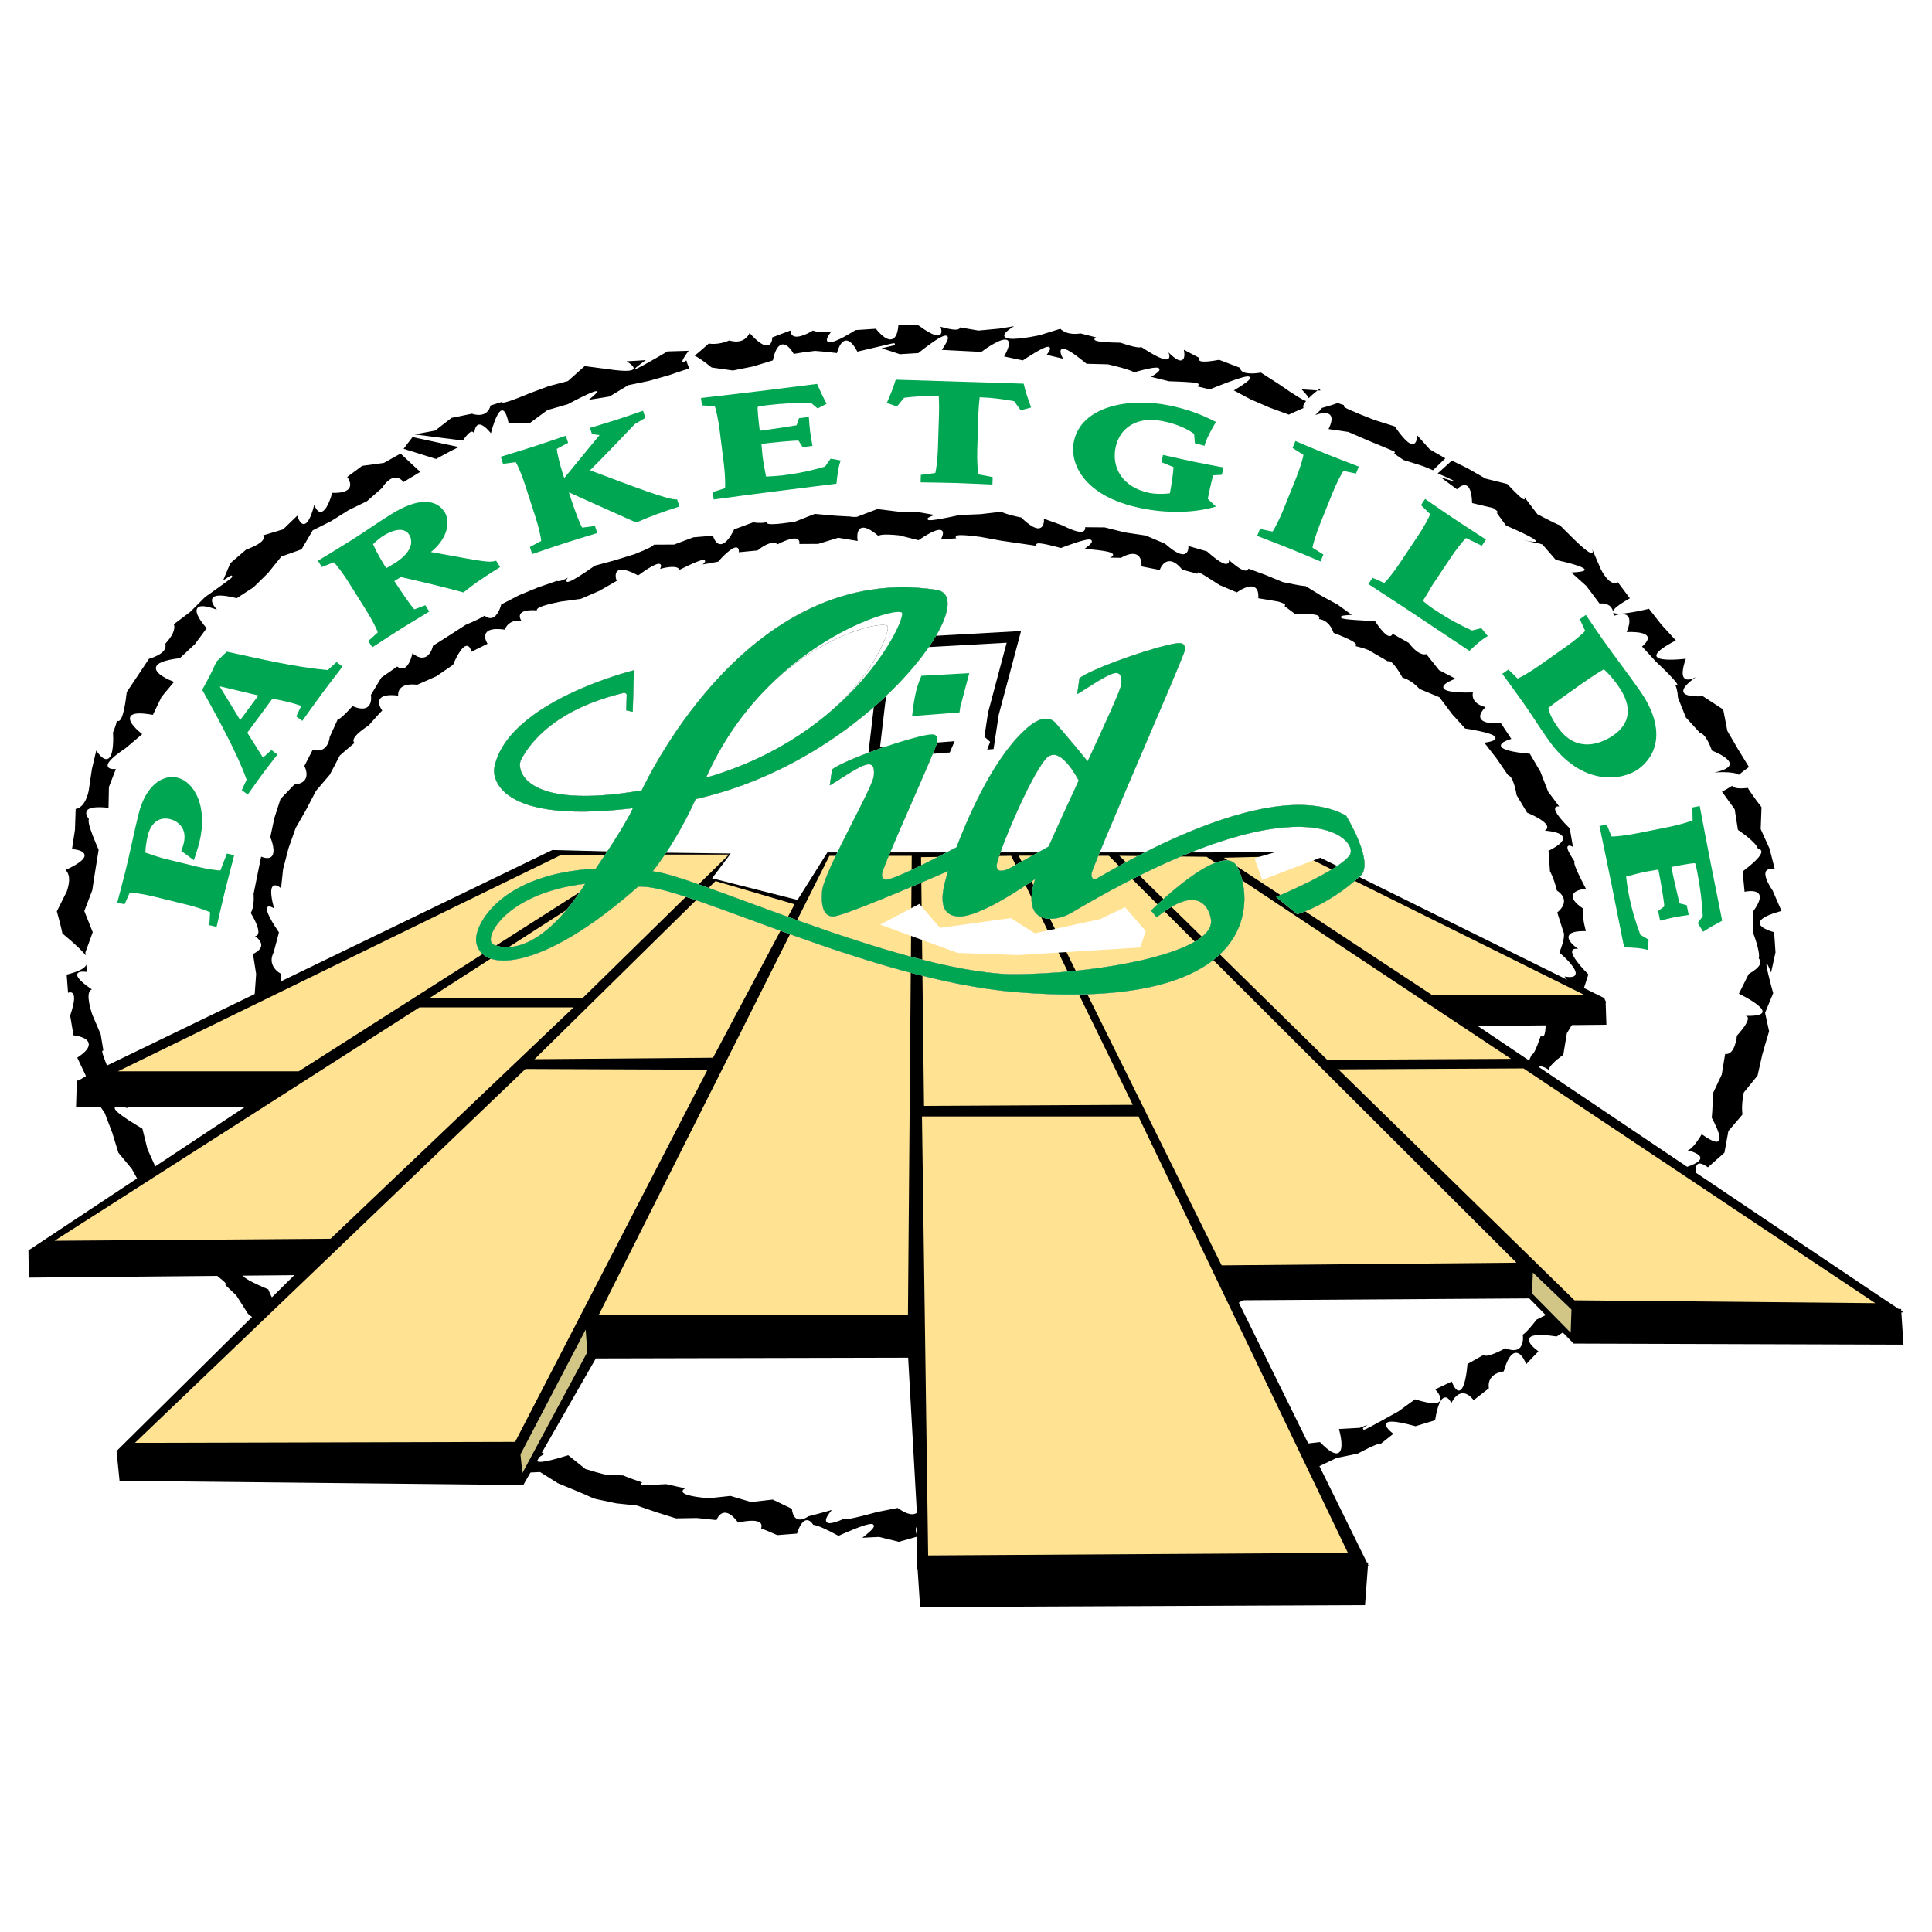 <?xml version="1.0" encoding="utf-8"?>
<!-- Generator: Adobe Illustrator 13.0.0, SVG Export Plug-In . SVG Version: 6.00 Build 14948)  -->
<!DOCTYPE svg PUBLIC "-//W3C//DTD SVG 1.0//EN" "http://www.w3.org/TR/2001/REC-SVG-20010904/DTD/svg10.dtd">
<svg version="1.0" id="Layer_1" xmlns="http://www.w3.org/2000/svg" xmlns:xlink="http://www.w3.org/1999/xlink" x="0px" y="0px"
	 width="192.756px" height="192.756px" viewBox="0 0 192.756 192.756" enable-background="new 0 0 192.756 192.756"
	 xml:space="preserve">
<g>
	<polygon fill-rule="evenodd" clip-rule="evenodd" fill="#FFFFFF" points="0,0 192.756,0 192.756,192.756 0,192.756 0,0 	"/>
	<path fill-rule="evenodd" clip-rule="evenodd" fill="#FFFFFF" d="M92.037,152.596c-46.814,0-84.766-26.543-84.766-59.285
		s37.952-59.285,84.766-59.285s84.766,26.543,84.766,59.285S138.852,152.596,92.037,152.596L92.037,152.596z M157.383,93.311
		c0-22.761-29.257-41.212-65.346-41.212S26.692,70.55,26.692,93.311c0,22.759,29.256,41.212,65.345,41.212
		S157.383,116.07,157.383,93.311L157.383,93.311z"/>
	<path fill-rule="evenodd" clip-rule="evenodd" d="M176.703,97.021l0.44-2.001l-0.137-2.015c0,0-3.684-0.911,0.734-2.122
		l-0.883-2.036c0,0-1.774-2.465,0.219-2.12l-0.527-2.054l-0.883-1.951l0.081-2.191c0,0-0.88-1.119-1.367-1.917
		c-0.62,0.069-1.393,0.088-1.563-0.213c-0.263,0.173-0.596,0.367-1.015,0.585l1.269,1.757l0.324,2.058c0,0,1.818,1.2,1.994,1.876
		c0.606,0.114,0.608,0.652-1.528,2.274l0.197,2.022c0,0,2.774-0.639,0.827,1.991l-0.002,2.041c0,0,0.781,1.979,0.589,2.616
		c0.322,0.328,0.271,0.827-1.002,1.555l-0.981,1.967c0,0,4.852,2.316,0.653,2.205c0.212,0.023,0.717,0.238-0.849,1.979
		c0,0-0.169,1.982-1.173,1.822l-0.341,2.062l-0.88,1.873c0,0-0.037,1.766-0.115,2.439c0.512,0.938,1.887,3.711-1.003,1.637
		c0,0-0.835,1.479-1.415,1.609c0,0,3.384,0.742-0.854,1.898c0,0-1.562,1.359-1.755,1.311c0.244,0.168,3.143,2.213-0.688,2.061
		l-1.478,1.457l-1.166,1.723c0,0,2.738-1.578-1.736,1.225c0,0,1.78,4.441-1.311,1.586l-1.356,1.572c0,0,0.79,0.412,0.741,0.799
		c0.247,0.027,0.643,0.307,1.255,0.982l1.872-0.975l1.249-1.703l1.439-1.543l1.204-1.717c0,0-0.021-3.639,1.073-1.828
		c0,0,1.398-2.969,1.573-1.432c0,0,0.566-3.039,1.076-1.822c0,0-1.146-3.387,0.894-1.9l1.648-1.457l0.396-2.162l1.408-1.652
		c0,0-0.158-0.816,0.128-2.191l1.377-1.697l0.463-2.061c0,0,0.401-1.449,0.685-2.355l-0.401-1.84l0.81-1.959
		C176.912,99.088,175.537,94.167,176.703,97.021L176.703,97.021z"/>
	<path fill-rule="evenodd" clip-rule="evenodd" d="M158.3,128.906c-0.368,0.125-0.93,0.209-1.67,0.248
		c-0.007,0.266-0.069,0.982-0.52,1.367c-0.244,0.209-0.562,0.279-0.943,0.217l-1.86,0.918c-0.326,0.424-1.026,1.307-1.378,1.504
		c0.032,0.252,0.09,1.01-0.355,1.365c-0.304,0.244-0.768,0.236-1.375-0.01c-0.462,0.248-1.786,0.924-2.117,0.705
		c-0.015-0.01-0.032-0.027-0.049-0.049l-1.621,0.916c-0.055,0.67-0.259,2.57-0.827,2.65c-0.252,0.035-0.49-0.254-0.744-0.9
		l-1.649,0.781c0.231,0.252,0.679,0.805,0.471,1.15c-0.135,0.223-0.542,0.447-2.484-0.156l-1.657,1.201l-0.005,0.004l-0.005,0.004
		l-1.671,0.924c-1.767,0.969-1.769,0.965-1.84,0.842c-0.049-0.084-0.063-0.113,0.467-0.445l-0.792,0.307l-0.017,0.006l-0.017,0.002
		l-2.053,0.115c0.136,0.492,0.514,2.049-0.035,2.371c-0.358,0.209-0.95-0.133-1.859-1.066l-1.922,0.219
		c0.109,0.469,0.417,1.992-0.152,2.318c-0.347,0.197-0.901-0.088-1.689-0.865l-1.878,0.711l-0.008,0.004h-0.009l-2.04,0.424
		c-0.08,0.029-1.928,0.707-1.937,0.709l-1.99,0.551l-0.012,0.004h-0.012l-2.106,0.1l-2.071,0.086l-1.818,1.184l-0.016,0.01
		l-0.019,0.004c-0.015,0.004-1.461,0.34-2.554,0.543c-0.462,0.475-0.852,0.676-1.159,0.592c-0.227-0.062-0.389-0.279-0.49-0.633
		l-1.824,0.01c0.101,0.328,0.291,1.104-0.072,1.35c-0.338,0.227-0.983-0.09-2.015-0.982c-0.045,0.229-0.164,0.58-0.485,0.717
		c-0.395,0.17-0.954-0.057-1.661-0.666l-1.961,0.461l-0.012,0.002h-0.012l-2.011,0.023c-0.096,0.111-0.389,0.408-0.845,0.438
		c-0.418,0.027-0.847-0.186-1.275-0.619l-1.392,0.357c0.252,0.043,0.256,0.082,0.251,0.156c-0.01,0.145-0.012,0.174-2.848,0.064
		h-0.008l-0.008-0.002c-0.011-0.002-1.076-0.211-1.991-0.41c-0.1,0.16-0.241,0.27-0.421,0.314c-0.398,0.102-0.958-0.104-1.665-0.604
		c-0.291,0.059-2.054,0.408-2.047,0.406c-2.686,0.744-3.222,0.76-3.354,0.697c-1.283,0.555-1.585,0.447-1.701,0.287
		c-0.101-0.139-0.116-0.404,0.536-1.186c-0.529,0.15-1.559,0.438-2.332,0.631c-0.471,0.309-0.859,0.395-1.151,0.254
		c-0.279-0.135-0.445-0.477-0.501-1.004l-1.911-0.92l-2.142,0.242l-0.022,0.002l-0.021-0.006l-2.032-0.602l-2.134,0.23l-0.01,0.002
		h-0.01c-0.962-0.078-2.583-0.266-2.627-0.674c-0.013-0.117,0.071-0.217,0.267-0.312c-0.497-0.105-1.387-0.299-1.913-0.422
		c-2.473,0.143-2.478,0.109-2.49-0.025c-0.007-0.07,0.021-0.105,0.128-0.135c-0.582-0.199-1.601-0.553-1.907-0.707l-1.733-0.072
		H60.44l-0.011-0.002c-0.75-0.188-1.201-0.314-1.381-0.387l-0.613-0.172l-0.021-0.006l-0.018-0.014l-1.705-1.365
		c-2.935,0.92-3.058,0.646-3.097,0.557c-0.059-0.137,0.053-0.303,0.731-0.703l-1.652-0.707c-0.987,0.201-2.623,0.475-2.768,0.094
		c-0.062-0.166,0.095-0.354,0.536-0.625c-0.406-0.199-1.334-0.711-1.518-1.318l-1.77-0.902c-3.33-0.32-3.328-0.361-3.318-0.498
		c0.008-0.107,0.013-0.135,0.74-0.105l-1.317-0.639c-0.32,0.16-1.735,0.822-2.18,0.367c-0.217-0.223-0.163-0.639,0.16-1.26
		l-1.61-0.992c-0.201,0.047-1.094,0.225-1.536-0.223c-0.238-0.24-0.292-0.615-0.17-1.107l-1.572-1.039
		c-0.416,0.152-1.938,0.666-2.314,0.176c-0.163-0.213-0.086-0.547,0.229-1.016c-0.341-0.236-1.587-1.104-1.587-1.104l-1.659-1.172
		l-0.014-0.01l-0.01-0.014l-1.21-1.604c-0.516,0.195-2.282,0.816-2.618,0.305c-0.175-0.268,0.06-0.729,0.727-1.438
		c-0.011-0.002-0.02-0.002-0.032-0.006c-0.38-0.123-0.748-0.65-1.094-1.561c-2.633-1.113-2.558-1.369-2.528-1.465
		c0.031-0.1,0.135-0.152,0.474-0.121l-1.239-0.639l-0.012-0.006l-0.01-0.008c-0.869-0.752-0.837-0.795-0.769-0.889
		c0.056-0.074,0.122-0.078,0.383,0.07l-0.527-1.146c-0.287,0.08-1.165,0.281-1.603-0.139c-0.248-0.238-0.299-0.631-0.169-1.156
		c-0.224-0.057-0.8-0.207-1.373-0.387c-0.223-0.07-0.412-0.135-0.575-0.195c0.214,0.152,0.369,0.307,0.407,0.455
		c0.009,0.035,0.002,0.066,0,0.1c0.61-0.07,0.967,0.008,1.083,0.244c0.147,0.301-0.131,0.775-0.866,1.49l1.114,1.617
		c2.063,1.523,2.021,1.59,1.954,1.689c-0.013,0.02-0.027,0.031-0.043,0.041l1.093,1.033l0.01,0.01l0.007,0.012l1.165,1.828
		l1.641,1.301c0.108,0.035,0.59,0.227,1.77,1.072c0.451-0.236,2.076-1.039,2.51-0.543c0.252,0.287,0.045,0.881-0.642,1.857
		c0.235,0.131,0.848,0.479,1.452,0.854c1.61,1.002,1.541,1.189,1.5,1.303c-0.008,0.02-0.025,0.033-0.039,0.049
		c1.095,0.361,1.074,0.496,1.057,0.596c-0.018,0.109-0.117,0.178-0.508,0.193l1.472,0.699c3.42,0.588,3.4,0.775,3.388,0.889
		c-0.013,0.113-0.024,0.197-1.18,0.15l1.354,1.225l1.625,0.793c1.731,0.854,1.731,0.854,1.674,0.977
		c-0.031,0.066-0.047,0.096-0.296,0l0.562,0.361c0.185-0.043,0.922-0.215,1.666-0.348c1.594-0.281,1.874-0.158,1.938,0.02
		c0.06,0.162-0.003,0.396-1.401,1.119l1.4,0.863c-0.046-0.223-0.062-0.508,0.118-0.619c0.204-0.129,0.627-0.082,2.091,1.408
		l1.879,0.447c0.011-0.111,0.053-0.254,0.187-0.307c0.205-0.08,0.585,0.027,1.704,1.533l2.182-0.105l0.034-0.002l0.028,0.018
		l1.767,1.105c0.168,0.068,2.819,1.146,3.48,1.475c0.039,0.012,0.319,0.098,0.311,0.096l2.021,0.428l2.041,0.215l0.012,0.002
		l0.012,0.004c0,0,1.938,0.668,1.936,0.666l1.946,0.611l2.08-0.033h0.007h0.006l1.959,0.205c0.072-0.191,0.287-0.65,0.719-0.727
		c0.422-0.072,0.905,0.258,1.437,0.977c0.374-0.088,1.863-0.402,2.247,0.07c0.107,0.131,0.118,0.303,0.044,0.51
		c0.408,0.15,0.945,0.373,1.609,0.67l1.972-0.154c0.13-0.428,0.447-1.268,0.938-1.334c0.238-0.033,0.469,0.127,0.686,0.461
		c0.426,0.049,1.249,0.406,2.517,1.098c0.184-0.086,0.879-0.4,1.588-0.682c1.61-0.637,1.834-0.539,1.918-0.396
		c0.084,0.141,0.059,0.359-1.133,1.27l1.655-0.082l0.016-0.002l0.016,0.004l1.966,0.486l1.838-0.523
		c-0.107-0.289-0.271-0.848-0.015-1.014c0.204-0.131,0.647-0.059,2.25,1.646l1.36-0.434c1.528-0.482,1.528-0.482,1.568-0.361
		c0.006,0.018,0.01,0.031,0.01,0.045l1.085-0.203l0.021-0.004l0.021,0.004l2.072,0.416l2.037,0.146l1.934-1.049l0.027-0.016
		l0.031,0.004l2.066,0.125l2.031-0.141c0.092-0.021,1.992-0.471,1.992-0.473c0.01-0.002,0.947-0.213,1.881-0.398
		c1.982-0.391,2.011-0.291,2.046-0.166c0.009,0.029,0.015,0.057,0,0.088c0.014-0.004,0.027-0.008,0.041-0.012
		c1.399-0.402,1.831-0.48,1.984-0.455c0.033-0.018,0.073-0.035,0.077-0.037c0.809-0.328,0.907-0.369,0.953-0.297
		c0.416-0.129,1.009-0.312,1.013-0.312l1.974-0.477l0.014-0.004l0.014,0.002l2.09,0.045l1.895-0.689l0.007-0.004h0.008l1.812-0.383
		c-0.302-0.371-0.936-1.225-0.654-1.586c0.157-0.201,0.603-0.346,2.585,0.643c-0.023-0.371-0.019-1.135,0.418-1.344
		c0.373-0.178,0.924,0.113,1.677,0.881l1.576-1.107l0.008-0.006l0.008-0.004l1.89-0.906l0.013-0.006l0.013-0.002l2.104-0.43
		c1.846-0.979,2.191-1.031,2.29-0.973l1.27-1.006c-0.303-0.227-0.855-0.699-0.709-1.008c0.107-0.229,0.539-0.404,2.916,0.252
		l1.955-0.594c0.071-0.49,0.36-2.186,0.963-2.275c0.229-0.035,0.445,0.145,0.663,0.545c0.156-0.316,0.502-0.879,1.026-0.955
		c0.393-0.057,0.794,0.176,1.196,0.682l1.519-1.189c-0.032-0.164-0.079-0.59,0.182-0.988c0.242-0.369,0.683-0.602,1.301-0.697
		c0.094-0.363,0.509-1.801,1.191-1.852c0.371-0.025,0.716,0.348,1.054,1.131c0.228-0.248,0.765-0.826,1.212-1.277
		c-0.525-0.387-1.069-0.895-0.918-1.27c0.102-0.252,0.499-0.547,2.738-0.215c1.624-1.066,1.921-1.121,2.012-1.07l1.396-1.117
		C158.619,130.85,158.265,129.637,158.3,128.906L158.3,128.906z"/>
	<path fill-rule="evenodd" clip-rule="evenodd" d="M8.52,95.021L8.527,95l0.725-1.993l-0.825-2.073l-0.015-0.039l0.015-0.04
		l0.774-2.021c0.019-0.119,0.313-2.024,0.313-2.024l0.327-2.028c-0.062-0.137-0.345-0.772-0.593-1.423
		c-0.411-1.078-0.454-1.474-0.378-1.637c-0.252-0.327-0.33-0.601-0.217-0.809c0.191-0.354,0.906-0.457,2.173-0.319l0.039-2.054
		v-0.02l0.007-0.018l0.688-1.781c-0.265,0.023-0.699,0.018-0.801-0.239c-0.094-0.235,0.028-0.661,1.808-1.865l1.62-1.373
		c-0.397-0.313-1.425-1.192-1.191-1.724c0.168-0.382,0.889-0.445,2.256-0.201l0.861-1.786l0.006-0.012l0.008-0.01l1.233-1.478
		c-0.484-0.188-1.876-0.786-1.805-1.413c0.052-0.461,0.812-0.765,2.386-0.956l1.51-1.407l1.167-1.579
		c-0.319-0.359-1.279-1.509-0.936-2c0.216-0.31,0.845-0.262,1.961,0.151c-0.292-0.33-0.623-0.806-0.454-1.125
		c0.201-0.378,0.975-0.384,2.429-0.022l1.682-1.099l1.442-1.415l1.309-1.622l0.02-0.023l0.028-0.01l1.985-0.71l1.1-1.866
		l0.016-0.028l0.029-0.014c0,0,1.832-0.92,1.823-0.915l1.721-1.08l0.005-0.003l0.005-0.002l1.829-0.895l1.514-1.324
		c0.061-0.104,0.595-0.976,1.289-1.021c0.306-0.02,0.589,0.131,0.847,0.433l1.647-0.997l0.014-0.012l-1.962-1.827l-1.644,0.923
		l-0.018,0.01l-0.021,0.003l-2.144,0.29l-1.493,1.104c0.14,0.193,0.426,0.661,0.233,1.057c-0.188,0.383-0.771,0.56-1.727,0.529
		c-0.127,0.459-0.573,1.897-1.157,1.904c-0.244,0.003-0.454-0.232-0.637-0.708c-0.169,0.676-0.541,1.897-1.036,1.918
		c-0.255,0.011-0.467-0.258-0.661-0.835l-1.385,1.343l-0.019,0.018l-0.025,0.008l-1.972,0.594c0.042,0.059,0.073,0.13,0.069,0.219
		c-0.016,0.371-0.599,0.767-1.779,1.211l-1.564,1.344l-0.726,1.727c0.82-0.548,0.831-0.539,0.899-0.44
		c0.084,0.122,0.084,0.122-2.698,2.1l-1.472,1.47l-0.005,0.005l-0.006,0.004l-1.632,1.23c0.097,0.226,0.18,0.84-0.863,1.961
		c0.035,0.088,0.072,0.241,0.001,0.437c-0.151,0.417-0.695,0.769-1.615,1.048c-0.149,0.224-1.121,1.684-1.121,1.684l-1.097,1.635
		c-0.095,0.865-0.357,2.815-0.809,2.891c-0.069,0.011-0.126-0.011-0.174-0.047c-0.065,0.34-0.194,0.735-0.388,1.181
		c0.029,0.453,0.114,2.431-0.547,2.648c-0.306,0.1-0.667-0.17-1.126-0.837c-0.128,0.551-0.434,1.857-0.433,1.85
		c0,0-0.314,2.119-0.314,2.12c-0.011,0.071-0.277,1.678-1.306,1.859L7.48,82.769l0,0.006l0,0.006l-0.296,1.932
		c0.349,0.028,1.165,0.137,1.247,0.566c0.049,0.257-0.104,0.694-1.902,1.526c0.075,0.063,0.158,0.151,0.227,0.291
		c0.211,0.425,0.18,1.045-0.094,1.841l-0.002,0.007l-0.003,0.006L5.67,90.926c0.068,0.246,0.429,1.556,0.559,2.213
		c1.424,1.17,2.046,1.812,2.312,2.177l-0.021-0.272L8.52,95.021L8.52,95.021z"/>
	<path fill-rule="evenodd" clip-rule="evenodd" d="M17.886,121.934c0.02-0.184,0.252-0.312,1.25-0.348l-0.51-1.992
		c-0.194-0.037-0.81-0.158-1.424-0.311c-1.38-0.344-1.562-0.547-1.554-0.715c0.008-0.152,0.162-0.27,0.832-0.35
		c-0.38-0.262-0.984-0.816-0.904-1.654l-0.858-1.904l-0.004-0.01l-0.002-0.01l-0.503-2.029c-0.159-0.094-0.786-0.465-1.393-0.861
		c-1.371-0.9-1.418-1.129-1.354-1.273c0.059-0.133,0.219-0.23,1.305,0.09c-0.241-0.227-0.573-0.541-0.9-0.863
		c-1.298-1.275-1.226-1.367-1.15-1.463c0.073-0.094,0.192-0.084,0.632,0.189c-0.11-0.316-0.217-0.727-0.32-1.23
		c-0.938-2.311-0.885-2.336-0.771-2.391c0.02-0.008,0.036-0.006,0.054-0.004l-0.267-1.619c-0.053-0.125-0.833-1.941-0.835-1.949
		c-0.117-0.34-0.673-2.059-0.167-2.457c0.037-0.029,0.081-0.045,0.125-0.059c-0.689-0.467-1.593-1.166-1.458-1.548
		c0.074-0.209,0.374-0.274,0.956-0.21l-0.055-0.736c-0.102,0.37-0.729,0.693-1.96,1.012l0.138,1.811
		C6.908,99,7.075,98.965,7.211,99.066C7.4,99.209,7.582,99.598,7,101.324l0.33,1.967c0.324,0.039,1.373,0.205,1.514,0.785
		c0.1,0.408-0.275,0.883-1.137,1.445l0.868,1.836l0.003,0.006l0.001,0.006l0.677,1.939l1.185,1.727l0.007,0.01l0.005,0.014
		c0,0,0.739,1.932,0.742,1.939l0.614,2.006l1.338,1.619l0.006,0.008l0.005,0.01l1.003,1.807l0.005,0.012l0.003,0.01l0.628,2.051
		l1.926,1.08c0.128,0.045,0.656,0.229,1.196,0.473C17.889,122.021,17.882,121.977,17.886,121.934L17.886,121.934z"/>
	<path fill-rule="evenodd" clip-rule="evenodd" d="M45.771,44.603l-4.613-0.995l-0.893,1.169l3.247,1.015
		C43.513,45.793,44.974,44.969,45.771,44.603L45.771,44.603z"/>
	<path fill-rule="evenodd" clip-rule="evenodd" d="M47.306,43.3c0.076-0.83,0.419-1.59,1.674-0.076c0,0,1.071-4.396,1.767-0.982
		l2.1-0.024l1.766-1.302l2.036-0.586c0,0,4.831-2.623,2.086-0.438l2.08-0.332l1.868-1.132L64.751,38l2.039-0.58
		c0,0,1.26-0.445,1.986-0.655c-0.091-0.192-0.233-0.52-0.292-0.805c-0.495,0.314-0.651,0.226,0.22-0.961l-2.114,0.062
		c0,0-5.584,3.335-2.156,0.867c-0.368,0.031-0.97,0.07-1.925,0.12c0,0,2.525,1.449-1.942,0.772l-2.233-0.292l-1.668,1.486
		l-1.951,0.524l-1.883,0.703c0,0-2.999,1.283-2.694,0.836c-0.329,0.109-0.725,0.235-1.201,0.383c0,0-0.211,1.336-1.855,0.818
		l-2.032,0.413l-1.632,1.269l-2.056,0.382l4.818,0.613C46.629,43.298,47.146,42.727,47.306,43.3L47.306,43.3z"/>
	<path fill-rule="evenodd" clip-rule="evenodd" d="M160.955,61.095c0.021,0.107,0.035,0.226,0.037,0.359
		c0,0,2.349-0.995,1.306,1.609c0,0,3.434-0.226,1.532,1.441l1.408,1.538c0,0,2.946,2.728,1.91,2.306
		c0.129,0.267,0.23,0.667,0.265,1.266l0.784,1.965l1.438,1.575c0,0,0.492-0.11,1.168,1.737c0,0,3.838,1.435,0.226,2.183
		c0,0,1.926-0.16,2.46,0.23c0.254-0.223,0.583-0.48,1.005-0.778l-1.102-1.796l-1.051-1.8l-0.417-2.143c0,0-1.112-0.722-2.028-1.327
		c-0.721,0.049-3.583,0.134-0.677-1.921c0,0-2.115,1.271-1.025-1.818c0,0-5.884,0.734-0.997-1.83l-1.41-1.535l-1.27-1.62
		C164.518,60.735,161.269,61.544,160.955,61.095L160.955,61.095z"/>
	<path fill-rule="evenodd" clip-rule="evenodd" d="M131.229,41.401c0.503-0.174,1.17-0.317,1.471-0.009
		c0.244,0.251,0.192,0.717-0.15,1.418l1.952,0.284l0.015,0.002l0.014,0.006c0,0,1.889,0.818,1.887,0.818l1.339,0.555l0.92,0.383
		c0.517,0.217,0.517,0.217,0.475,0.319c-0.019,0.046-0.042,0.064-0.079,0.065l0.947,0.651c0.158,0.05,1.96,0.614,1.969,0.617
		l0.981,0.408l1.231-1.189l-1.536-0.884l-0.016-0.009l-0.012-0.013l-1.268-1.419c0.009,0.326-0.031,0.772-0.314,0.881
		c-0.239,0.092-0.697,0.009-1.898-1.741c-0.258-0.081-1.976-0.623-1.981-0.625c-0.008-0.002-0.78-0.299-1.538-0.609
		c-1.623-0.665-1.602-0.731-1.562-0.85c0.004-0.013,0.009-0.025,0.014-0.037l-0.63-0.212c-0.158,0.057-0.854,0.301-1.563,0.486
		C131.779,40.87,131.56,41.103,131.229,41.401L131.229,41.401z"/>
	<path fill-rule="evenodd" clip-rule="evenodd" d="M143.72,47.606l1.639,1.21c0,0,1.428-1.558,1.514,1.377l2.111,0.497
		c0.549,0.388,0.568,0.494,0.331,0.454l0.94,1.29c0,0,5.415,2.285,1.682,1.43l1.232,0.288c0.272,0.021,0.717,0.167,0.717,0.167
		l1.335,1.542c0,0,5.289,1.106,1.551,1.256l1.477,1.328c0,0,0.746,0.961,1.336,1.772c0.444-0.047,1.143,0.012,1.349,0.781
		c0.025-0.222,0.485-0.625,1.676-1.309l-1.201-1.604c0,0-0.685,0.608-1.681-1.267l-0.904-2.083c0.098,0.234,0.482,1.326-1.935-1.079
		l-1.251-1.244c-0.176-0.052-0.755-0.321-2.25-1.108l-1.323-1.74c0,0,0.55,1.125-1.686-1.274l-2.166-0.54l-1.805-1.032l-1.554-0.766
		l-1.415,1.281C144.789,47.809,146.216,48.457,143.72,47.606L143.72,47.606z"/>
	<path fill-rule="evenodd" clip-rule="evenodd" d="M71.001,36.667l2.123,0.3c0.184-0.037,2.03-0.41,2.02-0.407l1.967-0.603
		c0.056-0.316,0.301-1.473,0.91-1.589c0.365-0.069,0.75,0.241,1.173,0.942c0.431-0.086,1.135-0.187,2.105-0.301l0.01-0.001l0.011,0
		c0.012,0.001,1.207,0.09,2.18,0.219c0.221-0.787,0.516-1.209,0.877-1.249c0.369-0.04,0.75,0.325,1.162,1.106l1.764-0.416
		l1.268-0.297c0.682-0.158,0.682-0.158,0.708-0.051c0.025,0.105-0.064,0.127-0.167,0.153l-0.281,0.069l-0.875,0.21
		c0.536,0.166,1.483,0.463,1.824,0.589l1.844-0.114c0.123-0.1,0.67-0.541,1.244-0.949c1.214-0.865,1.511-0.856,1.641-0.734
		c0.127,0.119,0.137,0.379-0.549,1.363c0.519,0.027,1.898,0.098,1.898,0.098l2.053,0.104c0.417-0.311,2.158-1.564,2.636-1.143
		c0.237,0.209,0.118,0.723-0.367,1.602l1.869,0.388c0.137-0.092,0.642-0.428,1.164-0.74c1.201-0.716,1.406-0.66,1.505-0.552
		c0.11,0.122,0.026,0.335-0.293,0.737l1.636,0.39c-0.176-0.319-0.368-0.768-0.171-0.94c0.184-0.161,0.628-0.113,2.517,1.445
		l2.103,0.052h0.011l0.011,0.002c0.227,0.051,2.155,0.491,2.617,0.795c2.373-0.675,2.468-0.458,2.518-0.34
		c0.052,0.122,0.016,0.288-0.823,0.794l1.78,0.438c2.958,0.096,2.96,0.203,2.963,0.325c0.001,0.076-0.018,0.122-0.247,0.16
		l1.353,0.329c0.155-0.064,1.002-0.411,1.863-0.728c2.001-0.738,2.075-0.589,2.135-0.471c0.059,0.117,0.126,0.264-1.588,1.301
		c0.457,0.244,1.689,0.9,1.683,0.897c0,0,1.927,0.833,1.921,0.831l1.876,0.688c0.166-0.08,0.806-0.385,1.472-0.661
		c-0.02-0.038-0.03-0.076-0.033-0.108c-0.011-0.112,0.028-0.283,0.285-0.59c-0.315-0.099-1.025-0.498-2.756-1.713l-1.75-1.121
		c-0.242,0.042-1.453,0.232-1.913-0.152c-0.104-0.087-0.154-0.201-0.172-0.329l-2.082-0.794c-1.83,0.337-1.952,0.107-1.998,0.021
		c-0.033-0.064-0.025-0.135,0.02-0.212l-1.543-0.814c0.067,0.332,0.125,0.871-0.163,1.027c-0.178,0.096-0.509,0.093-1.371-0.76
		c0.103,0.246,0.144,0.476,0.023,0.604c-0.178,0.189-0.655,0.224-2.747-1.152c-0.104,0.076-0.437,0.124-2.077-0.424
		c-2.551-0.031-2.572-0.238-2.582-0.337c-0.008-0.079,0.038-0.137,0.165-0.19l-1.56-0.397c-0.189,0.036-1.33,0.212-2.015-0.464
		c-0.335,0.104-2.057,0.643-2.066,0.645c-0.99,0.207-3.316,0.633-3.512,0.106c-0.063-0.173,0.019-0.43,0.97-1.005
		c-0.613,0.099-1.484,0.24-1.489,0.24l-2.048,0.191l-0.014,0.001l-0.014-0.002l-1.834-0.311c-0.005,0.03-0.016,0.061-0.037,0.091
		c-0.101,0.14-0.415,0.269-1.91-0.158c0.091,0.246,0.18,0.615-0.027,0.789c-0.18,0.152-0.603,0.218-2.171-0.925
		c-0.188,0-1.168-0.006-2.001-0.048c-0.038,0.59-0.18,1.274-0.625,1.422c-0.407,0.135-0.939-0.207-1.626-1.037l-2.028,0.134
		c-0.751,0.476-2.473,1.502-2.796,1.138c-0.143-0.16-0.025-0.468,0.39-1.01c-0.438,0.067-1.283,0.149-1.845-0.084
		c-0.278,0.171-1.451,0.852-1.988,0.524c-0.164-0.101-0.246-0.28-0.254-0.528l-1.811,0.688c-0.002,0.184-0.042,0.637-0.369,0.771
		c-0.398,0.163-1.02-0.237-1.895-1.207c-0.083,0.185-0.258,0.474-0.594,0.665c-0.382,0.216-0.866,0.24-1.433,0.077
		c-0.166,0.073-1.131,0.472-2.047,0.305c-0.154,0.14-0.802,0.724-1.406,1.211C69.717,35.694,70.283,36.084,71.001,36.667
		L71.001,36.667z"/>
	<path fill-rule="evenodd" clip-rule="evenodd" d="M131.45,38.952l-1.586-0.104c0.438,0.452,0.629,0.717,0.705,0.878
		C130.778,39.518,131.062,39.263,131.45,38.952L131.45,38.952z"/>
	<path fill-rule="evenodd" clip-rule="evenodd" d="M131.671,38.776c-0.078,0.061-0.15,0.119-0.221,0.175l0.28,0.019L131.671,38.776
		L131.671,38.776z"/>
	<path fill-rule="evenodd" clip-rule="evenodd" d="M157.834,99.176l0.003-0.008l0.635-1.949c-0.505-0.508-1.888-1.968-1.58-2.427
		c0.087-0.13,0.27-0.164,0.561-0.106c-0.501-0.369-1.062-0.885-0.947-1.288c0.102-0.357,0.65-0.517,1.711-0.502
		c-0.19-0.751-0.416-1.841-0.231-2.223c-0.568-0.374-1.173-0.89-1.068-1.348c0.077-0.337,0.507-0.554,1.301-0.666
		c-1.261-2.406-1.199-2.626-1.112-2.69c-0.896-1.317-0.743-1.476-0.673-1.55c0.091-0.094,0.245-0.069,0.5,0.076l-0.322-1.848
		c-0.528-0.515-1.665-1.692-1.435-2.073c0.071-0.119,0.223-0.134,0.384-0.111l-1.096-1.472l-0.009-0.012l-0.006-0.014l-0.768-1.976
		l-1.049-1.787c-0.731-0.057-2.833-0.266-2.889-0.799c-0.024-0.242,0.302-0.455,1.043-0.683l-1.048-1.578
		c-0.353,0.031-1.753,0.116-2.02-0.467c-0.132-0.289,0.031-0.66,0.492-1.129c-0.302-0.072-0.858-0.257-1.133-0.683
		c-0.146-0.226-0.184-0.489-0.128-0.779c-0.816,0.027-2.843,0.04-2.948-0.476c-0.039-0.189,0.081-0.444,1.205-0.898l-1.61-0.839
		l-0.021-0.01l-0.015-0.018l-1.257-1.581c-0.223,0.071-0.83,0.095-1.756-1.126l-1.608-0.904c-0.034,0.093-0.096,0.186-0.209,0.217
		c-0.202,0.056-0.585-0.041-1.553-1.49c-3.382-0.136-3.386-0.261-3.386-0.383c-0.001-0.114,0.002-0.171,1.075-0.232l-1.389-1.006
		c-0.062-0.035-1.743-0.955-1.747-0.958l-1.476-0.908c-0.123,0.006-0.529-0.03-2.263-0.396l-0.01-0.002l-0.009-0.004
		c0,0-1.839-0.758-1.834-0.756c-0.009-0.003-0.827-0.293-1.577-0.579c-0.039,0.097-0.106,0.145-0.164,0.168
		c-0.188,0.073-0.577,0.039-1.771-1.02c0.004,0.125-0.022,0.252-0.128,0.326c-0.192,0.132-0.604,0.114-2.084-1.201l-1.849-0.533
		c0.011,0.222-0.012,0.605-0.289,0.76c-0.38,0.212-1.046-0.111-2.032-0.985l-1.921-0.818c-0.142-0.021-2.068-0.308-2.077-0.31
		l-2.036-0.504l-1.95-0.017c0.018,0.115,0.008,0.25-0.095,0.348c-0.263,0.25-0.971,0.076-2.164-0.531l-1.847-0.663
		c0.014,0.264-0.01,0.735-0.332,0.901c-0.387,0.198-1.023-0.14-1.944-1.03c-0.201-0.037-1.312-0.251-1.992-0.567
		c-0.248,0.029-2.063,0.239-2.071,0.239l-2.067,0.083c-3.124,0.684-3.166,0.533-3.197,0.424c-0.029-0.105-0.006-0.177,0.684-0.429
		l-1.583-0.277c-0.085-0.002-2.043-0.053-2.054-0.054l-2.071-0.258l-2.022,0.774l-0.018,0.007l-0.018,0
		c-0.406,0.014-0.551-0.007-0.62-0.033c-0.172-0.009-1.478-0.08-1.481-0.08l-2.075-0.186l-1.975,0.776l-0.011,0.004L79.3,52.051
		c-0.007,0.001-0.66,0.106-1.318,0.178c-1.299,0.141-1.455,0.032-1.504-0.092c-0.004-0.012,0-0.021-0.001-0.032
		c-0.316,0.067-0.76,0.098-1.336,0.008l-1.896,0.703c-0.13,0.28-0.739,1.513-1.387,1.475c-0.307-0.018-0.546-0.297-0.734-0.848
		l-1.948,0.165l-1.903,0.715l-0.018,0.006h-0.02l-1.997,0.011c-0.073,0.126-0.423,0.358-1.967,0.963c0,0-1.955,0.602-1.959,0.603
		l-1.954,0.527c-2.619,1.834-2.762,1.662-2.83,1.579c-0.053-0.064-0.068-0.14,0.126-0.379c-0.395,0.222-0.833,0.404-1.101,0.323
		c-0.242,0.084-1.909,0.662-1.903,0.66c0,0-1.889,0.781-1.881,0.777l-1.762,0.914c-0.057,0.224-0.324,1.144-0.889,1.328
		c-0.246,0.081-0.508,0.006-0.779-0.208c-0.339,0.23-0.966,0.535-1.874,0.908c-0.085,0.055-1.627,1.051-1.627,1.052l-1.638,1.04
		c-0.043,0.193-0.249,0.952-0.815,1.143c-0.355,0.12-0.77-0.014-1.234-0.393c-0.089,0.395-0.346,1.302-0.857,1.485
		c-0.212,0.076-0.437,0.018-0.668-0.159L38.048,67.6l-1.042,1.733c0.028,0.174,0.104,0.857-0.314,1.188
		c-0.317,0.251-0.829,0.225-1.519-0.075c-1.033,1.147-1.362,1.325-1.484,1.338l-0.794,1.746c-0.01,0.111-0.088,0.821-0.599,1.168
		c-0.29,0.197-0.66,0.228-1.096,0.105l-0.834,1.622c0.093,0.182,0.37,0.801,0.111,1.287c-0.173,0.326-0.548,0.512-1.108,0.561
		l-1.381,1.436l-0.613,1.9l-0.407,1.912c0.103,0.249,0.583,1.486,0.126,1.937c-0.204,0.202-0.558,0.199-1.04,0.01
		c-0.085,0.421-0.369,1.809-0.369,1.809L25.3,89.183c0.012,0.145,0.092,1.306-0.284,1.899c0.242,0.397,1.034,1.774,0.668,2.204
		c-0.058,0.067-0.141,0.101-0.237,0.115c0.346,0.253,0.63,0.564,0.617,0.91c-0.013,0.326-0.292,0.617-0.824,0.866l0.313,1.991
		l0.002,0.014l-0.001,0.012l-0.156,2.166l0.458,2.039c0.104,0.104,0.637,0.641,1.146,1.203c1.106,1.223,1.101,1.445,1.001,1.568
		c-0.082,0.102-0.236,0.143-0.961-0.287c1.136,1.412,1.055,1.504,0.986,1.574c-0.009,0.008-0.02,0.008-0.028,0.014
		c1.181,1.789,1.154,1.932,1.075,1.998L30,108.771l0.004,0.006l0.003,0.008l0.961,1.879l1.544,1.43l0.008,0.008l0.006,0.01
		l1.184,1.678c0.633,0.184,2.504,0.77,2.458,1.303c-0.02,0.229-0.318,0.375-0.954,0.467l1.681,1.326
		c2.503,1.43,2.486,1.463,2.421,1.586c-0.052,0.096-0.069,0.121-0.757-0.215l0.807,0.984c0.025-0.09,0.074-0.178,0.171-0.223
		c0.199-0.094,0.606-0.057,1.843,1.32c3.035,1.301,3.003,1.387,2.958,1.504c-0.019,0.051-0.034,0.084-0.133,0.076
		c0.397,0.209,0.827,0.445,1.159,0.652c0.754-0.182,1.208-0.143,1.381,0.123c0.17,0.26,0.026,0.695-0.433,1.324l1.531,0.598
		c-0.004-0.062,0.009-0.123,0.058-0.172c0.09-0.088,0.278-0.268,2.064,0.914c0.45-0.047,2.264-0.197,2.483,0.393
		c0.1,0.268-0.123,0.594-0.69,1.018c0.297,0.055,0.816,0.156,1.335,0.271c1.671,0.373,1.657,0.52,1.646,0.637
		c-0.006,0.072-0.04,0.133-0.235,0.176c0.433,0.057,0.815,0.105,0.819,0.105c2.946,0.605,2.919,0.85,2.907,0.955
		c-0.007,0.064-0.035,0.119-0.188,0.158l0.982,0.174l0.014,0.002l0.013,0.006l1.919,0.889c0.07,0.023,1.985,0.635,1.985,0.635
		l1.993,0.646c3.133,0.406,3.342,0.623,3.354,0.734c0.39-0.004,0.715,0.002,0.977,0.018c0.212-0.199,0.446-0.299,0.697-0.285
		c0.374,0.021,0.767,0.293,1.171,0.797c2.674,0.377,2.674,0.664,2.674,0.758c0,0.047-0.02,0.086-0.056,0.121
		c2.235,0.088,2.242,0.141,2.241,0.26c0,0.057-0.01,0.092-0.097,0.113l1.295,0.293l2.096,0.039h0.008h0.009
		c0,0,2.071,0.367,2.065,0.367c0,0,2.057,0.248,2.058,0.248l2.032,0.279c3.125-1.367,3.26-1.125,3.311-1.033
		c0.032,0.055,0.04,0.117-0.053,0.232c0.251-0.082,0.494-0.117,0.688-0.057c0.14,0.043,0.24,0.139,0.311,0.268l1.938,0.684
		l2.072-0.537l0.01-0.002h0.01l2.101-0.127h0.009l0.009,0.002l2.1,0.242l2.049-0.562l0.02-0.006l0.021,0.002l2.11,0.229l1.99-0.547
		c0.101-0.16,0.523-0.773,1.106-0.756c0.424,0.014,0.816,0.361,1.167,1.027c2.042-1.129,2.065-1.102,2.133-0.994
		c0.01,0.018,0.011,0.031,0.013,0.045l1.402-0.002c-0.004-0.129,0.107-0.301,2.445-0.773l0.008-0.002h0.008
		c0,0,2.096-0.129,2.091-0.127l1.991-0.201c0.013-0.113,0.061-0.297,0.227-0.475c0.317-0.338,0.906-0.494,1.75-0.463l2-0.873
		c0.309-0.35,0.89-0.895,1.435-0.768c0.33,0.076,0.58,0.389,0.746,0.922l1.658-0.986c0.438-0.379,1.861-1.557,2.3-1.236
		c0.129,0.094,0.15,0.283,0.081,0.568c0.368-0.369,0.925-0.865,1.314-0.926c-0.195-0.717-0.163-1.186,0.103-1.389
		c0.278-0.215,0.768-0.104,1.489,0.336c0.293-0.098,0.939-0.195,1.971-0.295c0.037-0.121,0.336-0.326,2.042-0.986l1.841-0.818
		c0.102-0.076,1.611-1.205,1.62-1.211l1.698-1.023c2.552-1.943,2.664-1.814,2.738-1.729c0.045,0.053,0.062,0.107-0.057,0.27
		l0.791-0.547l1.246-1.482c-0.161-0.25-0.636-1.051-0.319-1.416c0.277-0.318,1.011-0.174,2.292,0.449
		c0.05-0.211,0.217-0.629,0.737-1.262c-0.056-0.08-0.009-0.121,0.194-0.285c0,0,0.178-0.141,0.181-0.143
		c0,0,1.578-1.137,1.581-1.139l1.809-1.211c1.369-2.643,1.39-2.635,1.513-2.574c0.08,0.039,0.099,0.064-0.016,0.33l1.166-1.092
		l1.028-1.814c-0.164-0.426-0.74-2.031-0.236-2.42c0.215-0.164,0.56-0.082,1.05,0.248c0.096-0.359,0.597-0.871,1.465-1.49
		l0.352-2.129l0.004-0.021l0.011-0.018l1.107-1.83l0.386-2.059L157.834,99.176L157.834,99.176z M157.172,97.262
		c-0.119,0.225-0.471,0.275-1.086,0.158c0.176,0.168,0.334,0.391,0.327,0.662c-0.011,0.432-0.44,0.838-1.274,1.207l-0.968,1.781
		c0.066,1.018,0.079,2.234-0.232,2.33c-0.084,0.025-0.156-0.014-0.214-0.068c-0.64,1.867-0.803,1.865-0.891,1.854l-0.803,1.748
		l-0.01,0.02l-0.018,0.016l-1.598,1.404l-0.961,1.818l-0.01,0.018l-0.015,0.014l-1.533,1.348c0.038,0.314,0.155,1.564-0.408,1.879
		c-0.257,0.143-0.593,0.066-1.017-0.229c0.198,0.631,0.53,1.902,0.079,2.229c-0.253,0.184-0.668,0.045-1.263-0.412
		c-0.31,0.201-1.694,1.104-1.699,1.107l-1.676,0.932c0.117,0.104,0.259,0.275,0.232,0.5c-0.048,0.418-0.637,0.783-1.798,1.117
		l-1.345,1.115c0.062,0.016,0.09,0.049,0.102,0.094c0.033,0.125,0.055,0.227-2.12,1.018c0.136,0.217,0.374,0.688,0.159,1.029
		c-0.234,0.373-0.895,0.445-2.015,0.225l-1.468,0.402c0.005,0.008,0.015,0.012,0.018,0.021c0.044,0.125,0.105,0.314-2.07,1.422
		c0.112,0.213,0.322,0.695,0.078,0.969c-0.277,0.311-1.02,0.184-2.263-0.389c-1.347,0.52-1.806,0.674-1.979,0.689l-1.642,1.18
		l-0.018,0.014l-0.022,0.006c0,0-2.047,0.447-2.041,0.445c0,0-1.979,0.557-1.977,0.555l-1.963,0.607
		c-2.062,1.186-2.177,1.037-2.237,0.957c-0.025-0.033-0.029-0.068-0.023-0.105l-1.61,0.611l-0.006,0.002l-0.006,0.002
		c-2.622,0.654-2.828,0.541-2.872,0.441l-0.72,0.293c-0.021,0.066-0.113,0.105-0.419,0.168l-0.009,0.002h-0.009l-2.051,0.068
		l-1.917,0.275c-0.004,0.141-0.044,0.389-0.265,0.561c-0.342,0.27-0.964,0.232-1.848-0.109c-0.149,0.08-0.691,0.367-1.251,0.625
		c-1.228,0.564-1.49,0.514-1.592,0.377c-0.087-0.119-0.047-0.305,0.348-0.738l-1.463,0.619l-0.026,0.012l-0.027-0.004l-2.039-0.23
		c-0.473,0.297-1.876,1.135-2.238,0.795c-0.137-0.129-0.095-0.346-0.009-0.551c-0.915,0.307-1.929,0.574-2.087,0.312
		c-0.056-0.092-0.014-0.193,0.057-0.289l-1.826-0.229l-1.953,0.09l-1.918,0.32c-0.052,0.068-0.156,0.064-0.28,0.045
		c-1.062,0.174-1.063,0.174-1.083,0.059c-0.016-0.09-0.012-0.109,0.462-0.201c-0.322-0.086-0.73-0.203-1.238-0.361
		c-0.387,0.238-1.871,1.105-2.272,0.73c-0.151-0.143-0.127-0.4,0.055-0.787c-0.492,0.01-1.865,0.041-1.869,0.041l-0.964-0.021
		c-0.296-0.01-0.369-0.012-0.385-0.078c-0.342-0.027-0.682-0.053-0.682-0.053l-1.992-0.139c-0.151,0.092-0.998,0.58-1.628,0.383
		c-0.217-0.068-0.38-0.215-0.491-0.426c-0.204,0.062-0.761,0.23-1.333,0.371c-1.336,0.326-1.591,0.223-1.668,0.061
		c-0.064-0.135-0.018-0.33,0.664-0.818c-0.821,0.062-1.663,0.064-1.767-0.166c0,0-0.001-0.002-0.001-0.004
		c-0.638,0.184-2.304,0.604-2.586,0.109c-0.137-0.24,0.055-0.602,0.596-1.125l-1.771-0.336c-0.503,0.148-2.037,0.555-2.313,0.125
		c-0.115-0.178,0.011-0.404,0.123-0.553l-1.75-0.607c-1.683,0.248-2.576,0.242-2.654-0.016c-0.041-0.135,0.079-0.268,0.409-0.443
		l-1.653-0.459c-0.518,0.018-2.13,0.033-2.278-0.451c-0.05-0.162,0.058-0.314,0.206-0.443c-2.321-0.035-2.351-0.248-2.361-0.342
		c-0.009-0.084,0.043-0.148,0.186-0.207c-0.353-0.109-0.878-0.311-1.548-0.594l-0.005-0.002l-0.006-0.004l-1.761-1.01
		c-0.32,0.082-1.841,0.441-2.198-0.076c-0.136-0.197-0.083-0.471,0.139-0.824c-0.939-0.131-2.328-0.385-2.344-0.746
		c-0.006-0.129,0.106-0.227,0.363-0.311l-1.57-0.711c-0.218,0.037-1.336,0.15-1.739-1.303c-0.268-0.127-1.832-0.867-1.839-0.871
		l-1.76-0.996c-0.205,0.016-1.271,0.066-1.716-0.43c-0.163-0.18-0.22-0.41-0.18-0.684l-1.503-1.326l-0.01-0.008l-0.007-0.01
		l-1.193-1.682l-1.71-1.059l-0.018-0.012l-0.013-0.018c-0.139-0.189-0.18-0.277-0.194-0.332l-0.887-1.518
		c-0.848-0.305-2.711-1.031-2.623-1.504c0.024-0.129,0.159-0.213,0.418-0.26c-0.876-0.191-1.883-0.484-1.883-0.82
		c0-0.195,0.244-0.328,0.802-0.439l-1.096-1.623l-0.013-0.018l-0.004-0.023l-0.401-2.15c-0.63-0.463-1.96-1.477-2.138-1.885
		c-0.445-0.168-0.706-0.4-0.765-0.689c-0.064-0.316,0.119-0.68,0.541-1.082l-0.586-1.982l-0.004-0.016v-0.016l0.019-2.086
		c-0.17-0.096-0.661-0.411-0.839-0.958c-0.119-0.363-0.072-0.75,0.135-1.153l0.533-2.004c-0.472-0.686-1.46-2.21-1.145-2.526
		c0.116-0.115,0.323-0.071,0.658,0.129c-0.182-0.638-0.501-1.974-0.078-2.247c0.181-0.117,0.43-0.042,0.774,0.233l0.203-1.896
		l0.001-0.008l0.002-0.007c0,0,0.531-2.052,0.534-2.061l0.711-2.014l0.003-0.009l0.004-0.008c0,0,1.052-1.839,1.049-1.835
		l0.97-1.861l0.006-0.011l0.008-0.009l1.375-1.609l0.983-1.885l0.009-0.018l0.015-0.013c0.01-0.009,0.899-0.798,1.453-1.248
		c-0.058-0.055-0.096-0.122-0.104-0.199c-0.036-0.344,0.465-0.853,1.529-1.554c0.085-0.098,0.881-1.01,1.341-1.479
		c-0.203-0.295-0.45-0.771-0.235-1.133c0.216-0.362,0.817-0.476,1.826-0.355c-0.014-0.174,0.003-0.468,0.221-0.716
		c0.299-0.342,0.866-0.465,1.683-0.367l1.893-0.841l1.678-1.145c0.159-0.386,0.844-1.954,1.405-1.896
		c0.198,0.021,0.335,0.221,0.426,0.591l1.61-0.797c-0.129-0.212-0.374-0.7-0.149-1.069c0.229-0.376,0.842-0.487,1.867-0.341
		c0.063-0.167,0.239-0.523,0.63-0.732c0.296-0.158,0.653-0.19,1.058-0.107c-0.133-0.192-0.254-0.455-0.144-0.69
		c0.154-0.328,0.701-0.458,1.659-0.395c0-0.004-0.003-0.008-0.003-0.012c-0.009-0.179,0.164-0.408,2.35-0.86l2.059-0.284
		l1.832-0.794l1.727-0.991c-0.073-0.205-0.215-0.716,0.071-0.978c0.313-0.287,0.993-0.143,2.07,0.433
		c0.737-0.545,1.949-1.371,2.222-1.117c0.094,0.087,0.083,0.232-0.034,0.465c0.462-0.125,1.383-0.33,1.794-0.083
		c0.071,0.042,0.12,0.102,0.157,0.168c2.353-1.182,2.466-1.011,2.519-0.926c0.054,0.086,0.031,0.177-0.222,0.399l1.534-0.276
		c0.371-0.416,1.488-1.609,1.917-1.402c0.166,0.081,0.175,0.298,0.16,0.457l1.87-0.179c0.197-0.167,1.362-1.107,2.005-0.619
		c0.375-0.197,1.624-0.81,2.04-0.471c0.117,0.095,0.154,0.247,0.121,0.447l1.885-0.012l1.972-0.602l0.024-0.008l0.025,0.004
		l1.912,0.316c-0.05-0.32-0.112-1.024,0.286-1.259c0.355-0.209,0.941,0.041,1.782,0.756c0.115-0.099,0.498-0.219,2.067-0.058
		l0.008,0.001l0.007,0.001l1.924,0.483c0.498-0.348,1.949-1.306,2.342-0.954c0.157,0.141,0.116,0.427-0.105,0.874l1.523-0.107
		c-0.044-0.051-0.064-0.103-0.05-0.156c0.034-0.127,0.08-0.301,2.457,0.011c0,0,2.019,0.371,2.015,0.371l2.015,0.294l1.579,0.231
		c-0.047-0.07-0.03-0.117-0.02-0.145c0.047-0.121,0.107-0.271,2.451,0.358c0.146-0.058,0.766-0.296,1.395-0.504
		c1.411-0.468,1.603-0.368,1.672-0.238c0.074,0.14-0.029,0.336-0.709,0.827c0.292,0.022,0.756,0.061,1.219,0.114
		c1.486,0.173,1.618,0.334,1.625,0.484c0.005,0.101-0.066,0.188-0.326,0.276l1.118,0.02c0.146-0.09,1.049-0.618,1.619-0.284
		c0.304,0.178,0.442,0.566,0.426,1.141l1.815,0.359c0.083-0.22,0.335-0.771,0.831-0.868c0.426-0.083,0.903,0.199,1.418,0.834
		l1.511,0.411c-0.008-0.032-0.006-0.062,0.016-0.092c0.078-0.11,0.105-0.146,2.188,1.214l1.733,0.735
		c0.233-0.166,1.217-0.822,1.778-0.507c0.282,0.159,0.399,0.53,0.362,1.091l2.005,0.337l0.008,0.001l0.009,0.003
		c0.638,0.216,0.679,0.25,0.648,0.365c-0.01,0.037-0.032,0.057-0.061,0.07l1.109,0.834c0.697-0.052,2.229-0.122,2.363,0.262
		c0.026,0.075,0.007,0.145-0.031,0.206c0.39,0.039,1.07,0.275,1.458,1.374c0.142,0.054,0.62,0.238,1.092,0.445
		c1.112,0.49,1.179,0.659,1.15,0.791c-0.007,0.035-0.024,0.063-0.051,0.088c0.599,0.148,1.327,0.354,1.501,0.515l1.729,1.007
		c0.025-0.011,0.052-0.022,0.088-0.022c0.301,0.004,0.749,0.544,1.368,1.646c0.197,0.049,0.93,0.282,1.709,1.133l1.948,0.811
		l0.027,0.012l0.018,0.023c0,0,1.248,1.66,1.241,1.652l1.308,1.445c0.161,0.024,0.812,0.126,1.457,0.266
		c1.383,0.3,1.572,0.508,1.571,0.688c-0.001,0.158-0.151,0.322-1.112,0.466c0.317,0.409,1.197,1.539,1.2,1.543l1.156,1.686
		c0.032,0.006,0.07,0.018,0.114,0.046c0.298,0.188,0.56,0.871,0.757,1.972l1.044,1.735c0.412,0.168,2.075,0.888,2.004,1.474
		c-0.016,0.128-0.097,0.231-0.251,0.314c0.722,0.054,1.71,0.214,1.818,0.681c0.086,0.373-0.374,0.795-1.438,1.328l0.143,2.046
		c0.063,0.111,0.407,0.747,0.693,1.925c0.15,0.091,0.654,0.433,0.704,0.972c0.037,0.403-0.19,0.81-0.671,1.211l0.606,1.916
		c0.074,0.115,0.219,0.571-0.391,2.082C156.009,95.406,157.46,96.715,157.172,97.262L157.172,97.262z"/>
	<path fill="none" stroke="#FFFFFF" stroke-width="0.434" stroke-miterlimit="2.613" d="M161.459,93.005
		c0-24.219-31.248-43.854-69.794-43.854S21.871,68.786,21.871,93.005"/>
	<path fill-rule="evenodd" clip-rule="evenodd" fill="#00A651" d="M18.084,84.903c0.068-0.16,0.183-0.505,0.247-0.764
		c0.377-1.537-0.632-2.236-1.37-2.417c-1.002-0.246-1.884,0.283-2.22,1.653c-0.137,0.555-0.235,1.316-0.238,1.688
		c0.353,0.126,1.43,0.489,1.777,0.574l3.313,0.813c0.891,0.219,2.055,0.406,2.397,0.392l0.65-1.685l0.724,0.177
		c-0.319,1.237-0.651,2.47-0.956,3.71c-0.282,1.148-0.531,2.284-0.799,3.435l-0.724-0.177l0.077-1.276
		c-0.297-0.171-1.416-0.543-2.307-0.763l-3.312-0.813c-0.891-0.219-2.055-0.406-2.397-0.393l-0.522,1.167L11.7,90.047
		c0.269-1.033,0.514-1.915,0.81-3.118c0.236-0.962,0.455-1.91,0.658-2.86c0.204-0.951,0.422-1.898,0.654-2.842
		c0.731-2.98,2.511-3.976,3.875-3.642c1.656,0.407,3.082,2.837,2.196,6.447c-0.141,0.574-0.447,1.519-0.557,1.787L18.084,84.903
		L18.084,84.903z"/>
	<path fill-rule="evenodd" clip-rule="evenodd" fill="#00A651" d="M24.12,78.833c0.169-0.349,0.315-0.691,0.484-1.041
		c-0.936-2.685-3.166-6.683-4.432-8.972c0.577-1.02,1.051-1.949,1.422-2.812l1.035-0.989c3.327,0.708,6.632,1.519,10.071,1.835
		c0.285-0.264,0.592-0.534,0.876-0.798l0.599,0.443c-0.681,0.896-1.373,1.782-2.042,2.686c-0.669,0.904-1.315,1.825-1.973,2.737
		l-0.599-0.443c0.169-0.349,0.327-0.707,0.496-1.056c-0.999-0.337-1.917-0.542-2.88-0.71L24.672,73.1l1.565,2.486
		c0.273-0.249,0.569-0.503,0.842-0.752l0.599,0.443c-0.499,0.65-1.021,1.308-1.509,1.966c-0.499,0.674-0.963,1.35-1.451,2.033
		L24.12,78.833L24.12,78.833z M25.779,69.39l-3.822-0.908l-0.023,0.03l2.03,3.328L25.779,69.39L25.779,69.39z"/>
	<path fill-rule="evenodd" clip-rule="evenodd" fill="#00A651" d="M39.342,57.974c0.855,1.291,1.558,2.338,1.998,2.824l1.09-0.414
		l0.396,0.631c-0.944,0.576-1.879,1.129-2.864,1.748c-0.985,0.618-1.89,1.22-2.818,1.82l-0.396-0.631l0.943-0.863
		c-0.094-0.33-0.639-1.376-1.126-2.152l-1.813-2.889c-0.488-0.777-1.193-1.721-1.45-1.95l-1.188,0.475l-0.396-0.631
		c0.814-0.495,1.976-1.19,3.058-1.869c0.758-0.477,1.461-0.935,2.14-1.395c0.694-0.471,1.381-0.918,2.091-1.364
		c2.76-1.733,4.548-1.502,5.348-0.228c0.67,1.068,0.182,2.763-1.366,3.989c5.428,0.974,5.719,1.079,6.51,0.87l0.396,0.631
		c-1.775,1.115-2.6,1.667-3.654,2.532c-1.45-0.41-3.951-1.022-6.255-1.538L39.342,57.974L39.342,57.974z M38.222,53.465
		c-0.258,0.162-0.81,0.61-1.006,0.835c0.503,1.088,0.992,1.865,1.319,2.387c0.282-0.16,0.532-0.3,0.854-0.503
		c1.663-1.044,1.881-2.129,1.439-2.833C40.295,52.502,39.109,52.908,38.222,53.465L38.222,53.465z"/>
	<path fill-rule="evenodd" clip-rule="evenodd" fill="#00A651" d="M59.815,43.409l-0.75-0.089l-0.203-0.628
		c0.893-0.274,1.772-0.528,2.661-0.815s1.75-0.596,2.634-0.896l0.229,0.709l-1.059,0.628c-1.478,1.562-2.96,3.111-4.46,4.605
		c4.102,1.536,7.906,3.017,8.689,2.899l0.229,0.709c-1.904,0.615-2.87,0.973-4.309,1.604l-6.676-2.993l-0.037,0.012
		c0.684,2.114,1.136,3.203,1.328,3.487l1.268-0.168l0.229,0.709c-1.092,0.338-2.171,0.656-3.259,1.008
		c-1.088,0.352-2.149,0.725-3.233,1.09l-0.229-0.709l1.126-0.605c-0.01-0.343-0.281-1.49-0.563-2.363l-1.049-3.245
		c-0.282-0.873-0.734-1.962-0.926-2.246l-1.268,0.169l-0.229-0.71c1.093-0.338,2.171-0.657,3.26-1.009
		c1.088-0.352,2.149-0.725,3.233-1.089l0.229,0.709l-1.126,0.605c0.011,0.343,0.282,1.491,0.563,2.363l0.176,0.546L59.815,43.409
		L59.815,43.409z"/>
	<path fill-rule="evenodd" clip-rule="evenodd" fill="#00A651" d="M71.11,49.093l1.22-0.383c0.054-0.339,0.003-1.517-0.111-2.427
		l-0.423-3.385c-0.114-0.91-0.354-2.064-0.489-2.379l-1.277-0.072l-0.092-0.739c1.931-0.227,3.863-0.439,5.793-0.68l5.787-0.723
		c0.292,0.643,0.586,1.313,0.958,1.975l-0.901,0.474l-0.644-0.541c-1.103-0.064-3.085,0.053-4.353,0.211
		c-0.605,0.075-0.757,0.094-0.979,0.166c-0.054,0.18,0.103,1.59,0.202,2.386c1.229-0.153,2.453-0.35,3.677-0.545l0.238-0.709
		l0.983-0.123c0.042,0.486,0.062,0.959,0.123,1.443c0.06,0.483,0.157,0.948,0.238,1.444l-0.983,0.123l-0.407-0.643
		c-0.408-0.036-2.76,0.2-3.706,0.318c0.054,0.427,0.069,0.858,0.119,1.256c0.087,0.697,0.23,1.387,0.347,2.008
		c0.535-0.024,1.202-0.063,1.6-0.113c1.872-0.234,2.953-0.499,4.288-0.882l0.555-0.792l1.002,0.178
		c-0.269,0.77-0.34,1.588-0.421,2.32l-6.279,0.784c-2.119,0.265-4.044,0.534-5.972,0.789L71.11,49.093L71.11,49.093z"/>
	<path fill-rule="evenodd" clip-rule="evenodd" fill="#00A651" d="M91.874,47.38l1.436-0.185c0.105-0.327,0.237-1.498,0.266-2.415
		l0.105-3.409c0.024-0.788,0.005-1.376-0.019-1.864c-1.2-0.037-2.442,0.053-3.457,0.179l-0.713,0.867l-1.019-0.347
		c0.349-0.777,0.658-1.542,0.892-2.324l12.764,0.396c0.186,0.794,0.447,1.577,0.747,2.375l-1.039,0.283l-0.658-0.91
		c-1.005-0.188-2.239-0.356-3.439-0.393c-0.053,0.486-0.109,1.072-0.134,1.859L97.5,44.902c-0.028,0.917,0.031,2.094,0.116,2.426
		l1.422,0.273l-0.023,0.745c-1.199-0.051-2.38-0.117-3.58-0.154c-1.2-0.037-2.382-0.045-3.583-0.068L91.874,47.38L91.874,47.38z"/>
	<path fill-rule="evenodd" clip-rule="evenodd" fill="#00A651" d="M116.033,45.388c1.042,0.231,2.101,0.479,3.127,0.692
		c0.951,0.197,1.946,0.375,2.901,0.558l-0.151,0.73l-0.867,0.055c-0.173,0.549-0.429,1.784-0.545,2.345l0.814,0.769
		c-2.163,0.664-4.951,0.686-7.508,0.156c-5.749-1.191-7.106-4.502-6.661-6.649c0.733-3.536,5.528-4.416,9.504-3.591
		c1.643,0.34,2.92,0.751,4.663,1.64c-0.224,0.421-0.925,1.55-1.137,2.384l-0.959-0.257l-0.078-0.938
		c-0.955-0.651-1.912-1.011-3.125-1.262c-2.595-0.538-4.309,0.688-4.71,2.624c-0.407,1.964,0.638,3.967,3.363,4.531
		c0.56,0.116,1.295,0.137,2.054,0.045c0.14-0.674,0.352-2.167,0.367-2.617l-1.204-0.483L116.033,45.388L116.033,45.388z"/>
	<path fill-rule="evenodd" clip-rule="evenodd" fill="#00A651" d="M125.704,52.776c0.416,0.09,0.819,0.161,1.252,0.258
		c0.212-0.271,0.739-1.324,1.083-2.175l1.274-3.164c0.343-0.85,0.694-1.976,0.729-2.317c-0.379-0.23-0.719-0.459-1.081-0.683
		l0.279-0.692c1.055,0.441,2.087,0.888,3.148,1.315c1.061,0.427,2.114,0.821,3.18,1.236l-0.278,0.691
		c-0.415-0.09-0.819-0.16-1.253-0.258c-0.211,0.27-0.739,1.324-1.082,2.175l-1.275,3.164c-0.342,0.851-0.693,1.976-0.729,2.317
		c0.38,0.23,0.72,0.46,1.082,0.683l-0.279,0.691c-1.055-0.441-2.087-0.888-3.148-1.315c-1.061-0.428-2.114-0.821-3.18-1.235
		L125.704,52.776L125.704,52.776z"/>
	<path fill-rule="evenodd" clip-rule="evenodd" fill="#00A651" d="M147.792,62.668l0.643,0.79c-0.707,0.407-1.295,0.979-1.835,1.481
		l-5.678-3.786c-1.459-0.973-2.934-1.921-4.4-2.882l0.413-0.62l1.174,0.507c0.263-0.222,0.993-1.146,1.502-1.91l1.892-2.838
		c0.509-0.763,1.082-1.793,1.186-2.121l-0.92-0.889l0.413-0.621c0.944,0.646,1.88,1.304,2.863,1.96
		c0.998,0.666,2.045,1.33,3.211,2.09l-0.413,0.62l-1.57-0.771c-0.263,0.221-0.993,1.146-1.502,1.909l-1.893,2.838
		c-0.35,0.628-0.684,1.163-0.922,1.521c0.341,0.279,0.682,0.558,1.078,0.822c1.57,1.047,2.562,1.552,3.822,2.135L147.792,62.668
		L147.792,62.668z"/>
	<path fill-rule="evenodd" clip-rule="evenodd" fill="#00A651" d="M150.494,66.8l0.913,0.896c0.324-0.112,1.34-0.712,2.089-1.241
		l2.787-1.966c0.749-0.528,1.655-1.284,1.869-1.552l-0.538-1.16l0.609-0.43c0.548,0.803,1.063,1.583,1.613,2.361
		c0.604,0.857,1.22,1.705,1.848,2.545c0.628,0.84,1.244,1.688,1.87,2.576c2.901,4.111,1.55,6.745-0.125,7.926
		c-1.558,1.098-5.59,1.821-8.953-2.945c-0.506-0.716-0.9-1.301-1.283-1.894s-0.778-1.177-1.306-1.925
		c-0.659-0.935-1.331-1.837-2.002-2.763L150.494,66.8L150.494,66.8z M161.437,68.411c-0.473-0.67-0.927-1.189-1.418-1.636
		c-0.909,0.525-1.753,1.12-2.607,1.724c-1.44,1.016-2.588,1.826-2.93,2.137c0.128,0.679,0.521,1.335,0.949,1.943
		c2.209,3.13,5.219,1.007,5.558,0.767C162.546,72.247,162.996,70.623,161.437,68.411L161.437,68.411z"/>
	<path fill-rule="evenodd" clip-rule="evenodd" fill="#00A651" d="M160.306,82.265l0.471,1.188c0.342,0.029,1.513-0.107,2.412-0.287
		l3.345-0.667c0.899-0.179,2.033-0.503,2.338-0.661l-0.021-1.278l0.731-0.146c0.366,1.909,0.719,3.821,1.099,5.728l1.142,5.72
		c-0.619,0.337-1.267,0.681-1.899,1.098l-0.538-0.864l0.492-0.681c-0.016-1.105-0.277-3.074-0.527-4.326
		c-0.119-0.599-0.148-0.748-0.235-0.964c-0.184-0.041-1.579,0.218-2.366,0.375c0.242,1.215,0.527,2.421,0.812,3.628l0.725,0.186
		l0.193,0.973c-0.481,0.077-0.953,0.132-1.431,0.227s-0.934,0.226-1.422,0.342l-0.194-0.972l0.611-0.452
		c0.006-0.41-0.4-2.739-0.587-3.673c-0.422,0.084-0.851,0.13-1.244,0.209c-0.688,0.138-1.366,0.331-1.977,0.492
		c0.062,0.532,0.15,1.195,0.229,1.587c0.369,1.851,0.712,2.909,1.191,4.213l0.829,0.495l-0.104,1.012
		c-0.787-0.212-1.608-0.223-2.344-0.251l-1.239-6.206c-0.417-2.093-0.826-3.994-1.221-5.898L160.306,82.265L160.306,82.265z"/>
	<polygon fill-rule="evenodd" clip-rule="evenodd" points="120.459,85.051 110.789,85.051 101.119,85.051 91.45,85.051 
		82.546,85.051 79.567,89.788 71.044,87.629 72.908,85.155 64.739,85.051 55.103,84.807 9.428,106.908 9.322,106.906 7.841,107.801 
		7.666,107.801 7.585,110.463 24.405,110.463 2.94,124.684 2.834,124.684 2.876,127.469 29.362,127.225 11.629,144.77 
		11.629,144.77 11.629,144.77 11.602,144.797 11.629,144.773 11.63,144.781 11.602,144.797 11.631,144.795 11.927,147.742 
		52.207,148.162 59.445,135.531 90.606,135.459 91.45,150.453 91.45,156.242 91.507,156.242 91.509,156.576 91.549,156.543 
		91.799,160.336 136.189,160.141 136.477,156.242 136.553,156.242 136.486,156.105 136.502,155.893 136.381,155.893 123.478,129.73 
		152.58,129.543 157.004,134.049 189.911,134.156 189.7,130.939 189.921,130.939 189.689,130.779 189.678,130.594 189.42,130.594 
		188.933,130.26 187.721,129.459 147.433,102.361 160.271,102.236 160.197,100.072 160.234,100.064 160.193,99.947 160.189,99.82 
		160.149,99.822 160.068,99.588 160.076,99.588 160.066,99.582 160.05,99.533 159.968,99.533 130.508,84.97 120.459,85.051 	"/>
	<polygon fill-rule="evenodd" clip-rule="evenodd" fill="#FFE292" points="90.963,85.389 82.747,85.389 59.728,131.211 
		90.586,131.17 90.963,85.389 	"/>
	<polygon fill-rule="evenodd" clip-rule="evenodd" fill="#FFE292" points="52.424,106.652 13.464,143.953 51.394,143.857 
		70.591,106.725 52.424,106.652 	"/>
	<polygon fill-rule="evenodd" clip-rule="evenodd" fill="#FFE292" points="79.277,90.222 71.388,87.906 53.329,105.676 
		71.134,105.531 79.277,90.222 	"/>
	<polygon fill-rule="evenodd" clip-rule="evenodd" fill="#FFE292" points="41.843,100.508 5.438,123.793 32.979,123.59 
		57.226,100.508 41.843,100.508 	"/>
	<polygon fill-rule="evenodd" clip-rule="evenodd" fill="#FFE292" points="72.728,85.262 65.096,85.262 42.823,99.594 
		58.109,99.594 72.728,85.262 	"/>
	<polygon fill-rule="evenodd" clip-rule="evenodd" fill="#FFE292" points="63.528,85.385 55.992,85.29 11.768,106.883 
		29.802,106.883 63.528,85.385 	"/>
	<polygon fill-rule="evenodd" clip-rule="evenodd" fill="#FFE292" points="100.885,85.385 91.892,85.517 92.19,110.334 
		113.019,110.227 100.885,85.385 	"/>
	<polygon fill-rule="evenodd" clip-rule="evenodd" fill="#FFE292" points="134.479,154.928 113.579,111.385 91.986,111.385 
		92.601,155.186 134.479,154.928 	"/>
	<polygon fill-rule="evenodd" clip-rule="evenodd" fill="#FFE292" points="110.63,85.385 101.637,85.374 121.885,126.244 
		151.295,125.979 110.63,85.385 	"/>
	<polygon fill-rule="evenodd" clip-rule="evenodd" fill="#FFE292" points="152,106.596 133.526,106.691 157.086,129.732 
		187.099,130.016 152,106.596 	"/>
	<polygon fill-rule="evenodd" clip-rule="evenodd" fill="#FFE292" points="120.376,85.481 111.681,85.385 132.414,105.736 
		150.758,105.641 120.376,85.481 	"/>
	<polygon fill-rule="evenodd" clip-rule="evenodd" fill="#FFE292" points="130.107,85.375 122.095,85.577 142.828,99.238 
		158.02,99.238 130.107,85.375 	"/>
	<polygon fill-rule="evenodd" clip-rule="evenodd" points="25.77,109.539 28.159,107.965 8.752,108.045 8.589,109.512 
		25.77,109.539 	"/>
	<polygon fill-rule="evenodd" clip-rule="evenodd" points="146.419,101.686 144.03,100.111 159.338,100.184 159.501,101.648 
		146.419,101.686 	"/>
	<polygon fill-rule="evenodd" clip-rule="evenodd" points="30.113,126.42 31.742,124.738 4.083,124.982 3.92,126.447 30.113,126.42 
			"/>
	<polygon fill-rule="evenodd" clip-rule="evenodd" points="123.104,128.783 122.542,127.227 152.064,126.855 151.887,128.836 
		123.104,128.783 	"/>
	<polygon fill-rule="evenodd" clip-rule="evenodd" points="51.348,147.131 51.143,144.977 12.877,145.068 12.905,146.859 
		51.348,147.131 	"/>
	<polygon fill-rule="evenodd" clip-rule="evenodd" points="188.564,133.545 188.701,131.023 157.6,130.791 157.697,133.207 
		188.564,133.545 	"/>
	<polygon fill-rule="evenodd" clip-rule="evenodd" points="135.067,158.961 135.411,156.412 92.931,156.721 92.89,159.295 
		135.067,158.961 	"/>
	<polygon fill-rule="evenodd" clip-rule="evenodd" points="90.804,134.592 90.695,132.203 59.644,132.256 59.807,134.482 
		90.804,134.592 	"/>
	<polygon fill-rule="evenodd" clip-rule="evenodd" fill="#D2C687" points="51.927,145.104 52.117,146.969 58.595,134.908 
		58.432,132.654 51.927,145.104 	"/>
	<polygon fill-rule="evenodd" clip-rule="evenodd" fill="#D2C687" points="152.933,126.963 152.852,129.053 156.705,132.963 
		156.787,130.654 152.933,126.963 	"/>
	<path fill-rule="evenodd" clip-rule="evenodd" stroke="#000000" stroke-width="7.817" stroke-miterlimit="2.613" d="
		M96.706,67.158l-0.897,3.369l-0.083,0.551L91,71.444c0.152-1.316,0.336-2.745,0.933-4.021L96.706,67.158L96.706,67.158z"/>
	<path fill-rule="evenodd" clip-rule="evenodd" d="M123.373,86.376c-1.529-2.484-8.539,4.479-8.539,4.479l0.573,0.668
		c4.548-3.727,5.376-0.391,5.422,0.334c0.211,3.312-11.82,5.388-20.089,5.341C89.393,96.809,68.981,87.2,65.114,86.932
		c0.518-0.613,2.564-3.369,4.29-7.208c17.391-3.897,28.864-20.138,24.029-20.875c-18.425-2.808-28.563,18.297-29.414,20.007
		c-11.838,2.03-12.49-2.123-12.051-3.001c0.458-0.917,2.579-4.87,10.183-6.707c0,0,0.126-0.056,0.261,0.013
		c0.135,0.07,0.114,0.188,0.114,0.188l-0.042,1.523l0.645,0.143l0.113-4.141c0,0-12.803,3.153-13.949,9.841
		c0,0-0.819,5.695,13.854,3.917c-0.842,1.845-3.226,5.32-3.712,6.032c-9.452,0.481-12.17,5.622-11.928,7.303
		c0.44,3.058,6.466,3.085,16.16-5.514c0.178,0.002,0.355,0.006,0.532,0.013c4.873,0.191,22.821,9.326,37.07,10.51
		C126.795,101.098,124.902,88.861,123.373,86.376L123.373,86.376z M49.258,94.255c-1.182-0.47,1.049-5.128,9.127-6.082
		C55.03,93.551,51.583,95.18,49.258,94.255L88.56,62.479c0.365,0.73-3.455,10.873-18.116,15.112
		c5.974-13.462,17.734-15.876,18.116-15.112L49.258,94.255L49.258,94.255z"/>
	<path fill-rule="evenodd" clip-rule="evenodd" d="M134.292,81.37c-7.986-4.43-24.89,6.442-25.072,6.38
		c-0.302-0.101-0.35-0.34-0.319-0.564c0.132-0.963,9.266-21.715,9.316-22.342c0.038-0.456-0.145-0.684-0.546-0.684
		c-1.354-0.001-8.421,2.354-9.97,3.494l-0.23,1.596c0.84-0.455,3.083-2.106,3.886-2.106c0.552,0,0.551,0.627,0.509,1.14
		c-0.043,0.522-1.571,3.84-3.354,7.68c-0.99-1.249-3.145-3.763-3.145-3.763s-0.812-1.29-2.723,0.287
		c-3.182,2.625-5.792,8.306-7.209,12.045c-2.402,1.267-6.576,3.399-7.114,3.218c-0.302-0.101-0.35-0.34-0.319-0.564
		c0.132-0.963,5.48-12.608,5.532-13.236c0.037-0.456-0.145-0.684-0.546-0.684c-1.355-0.001-8.421,2.354-9.97,3.494l-0.231,1.596
		c0.84-0.455,3.083-2.106,3.886-2.106c0.552,0,0.551,0.627,0.509,1.14c-0.103,1.254-4.999,9.541-5.162,11.536
		c-0.079,0.969-0.055,2.508,1.1,2.509c0.943,0,8.324-3.158,11.482-4.528c-0.596,1.814-1.277,4.528,1.16,4.528
		c1.916,0,5.9-2.617,7.515-3.736c-1.508,4.712,2.011,4.325,3.618,3.372c22.993-13.642,28.734-7.312,27.779-5.783
		c-0.956,1.529-7.357,4.204-7.357,4.204l2.103,1.72c0,0,3.106-0.885,6.306-3.821C137.183,86.052,134.292,81.37,134.292,81.37
		L134.292,81.37z M104.62,84.464l-3.887,2.164c0,0-1.338,0.716-1.29-0.287s3.249-8.694,4.873-10.605
		c1.122-1.321,2.541,0.736,3.311,2.132C106.562,80.165,105.479,82.512,104.62,84.464L104.62,84.464z"/>
	
		<path fill-rule="evenodd" clip-rule="evenodd" fill="#FFFFFF" stroke="#FFFFFF" stroke-width="5.646" stroke-miterlimit="2.613" d="
		M96.706,67.158l-0.897,3.369l-0.083,0.551L91,71.444c0.152-1.316,0.336-2.745,0.933-4.021L96.706,67.158L96.706,67.158z"/>
	<path fill-rule="evenodd" clip-rule="evenodd" fill="#FFFFFF" d="M123.373,86.376c-1.529-2.484-8.539,4.479-8.539,4.479
		l0.573,0.668c4.548-3.727,5.376-0.391,5.422,0.334c0.211,3.312-11.82,5.388-20.089,5.341C89.393,96.809,68.981,87.2,65.114,86.932
		c0.518-0.613,2.564-3.369,4.29-7.208c17.391-3.897,28.864-20.138,24.029-20.875c-18.425-2.808-28.563,18.297-29.414,20.007
		c-11.838,2.03-12.49-2.123-12.051-3.001c0.458-0.917,2.579-4.87,10.183-6.707c0,0,0.126-0.056,0.261,0.013
		c0.135,0.07,0.114,0.188,0.114,0.188l-0.042,1.523l0.645,0.143l0.113-4.141c0,0-12.803,3.153-13.949,9.841
		c0,0-0.819,5.695,13.854,3.917c-0.842,1.845-3.226,5.32-3.712,6.032c-9.452,0.481-12.17,5.622-11.928,7.303
		c0.44,3.058,6.466,3.085,16.16-5.514c0.178,0.002,0.355,0.006,0.532,0.013c4.873,0.191,22.821,9.326,37.07,10.51
		C126.795,101.098,124.902,88.861,123.373,86.376L123.373,86.376z M49.258,94.255c-1.182-0.47,1.049-5.128,9.127-6.082
		C55.03,93.551,51.583,95.18,49.258,94.255L88.56,62.479c0.365,0.73-3.455,10.873-18.116,15.112
		c5.974-13.462,17.734-15.876,18.116-15.112L49.258,94.255L49.258,94.255z"/>
	<path fill-rule="evenodd" clip-rule="evenodd" fill="#FFFFFF" d="M134.292,81.37c-7.986-4.43-24.89,6.442-25.072,6.38
		c-0.302-0.101-0.35-0.34-0.319-0.564c0.132-0.963,9.266-21.715,9.316-22.342c0.038-0.456-0.145-0.684-0.546-0.684
		c-1.354-0.001-8.421,2.354-9.97,3.494l-0.23,1.596c0.84-0.455,3.083-2.106,3.886-2.106c0.552,0,0.551,0.627,0.509,1.14
		c-0.043,0.522-1.571,3.84-3.354,7.68c-0.99-1.249-3.145-3.763-3.145-3.763s-0.812-1.29-2.723,0.287
		c-3.182,2.625-5.792,8.306-7.209,12.045c-2.402,1.267-6.576,3.399-7.114,3.218c-0.302-0.101-0.35-0.34-0.319-0.564
		c0.132-0.963,5.48-12.608,5.532-13.236c0.037-0.456-0.145-0.684-0.546-0.684c-1.355-0.001-8.421,2.354-9.97,3.494l-0.231,1.596
		c0.84-0.455,3.083-2.106,3.886-2.106c0.552,0,0.551,0.627,0.509,1.14c-0.103,1.254-4.999,9.541-5.162,11.536
		c-0.079,0.969-0.055,2.508,1.1,2.509c0.943,0,8.324-3.158,11.482-4.528c-0.596,1.814-1.277,4.528,1.16,4.528
		c1.916,0,5.9-2.617,7.515-3.736c-1.508,4.712,2.011,4.325,3.618,3.372c22.993-13.642,28.734-7.312,27.779-5.783
		c-0.956,1.529-7.357,4.204-7.357,4.204l2.103,1.72c0,0,3.106-0.885,6.306-3.821C137.183,86.052,134.292,81.37,134.292,81.37
		L134.292,81.37z M104.62,84.464l-3.887,2.164c0,0-1.338,0.716-1.29-0.287s3.249-8.694,4.873-10.605
		c1.122-1.321,2.541,0.736,3.311,2.132C106.562,80.165,105.479,82.512,104.62,84.464L104.62,84.464z"/>
	<path fill-rule="evenodd" clip-rule="evenodd" fill="#00A651" d="M96.706,67.158l-0.897,3.369l-0.083,0.551L91,71.444
		c0.152-1.316,0.336-2.745,0.933-4.021L96.706,67.158L96.706,67.158z"/>
	<path fill-rule="evenodd" clip-rule="evenodd" fill="#00A651" d="M123.373,86.376c-1.529-2.484-8.539,4.479-8.539,4.479
		l0.573,0.668c4.548-3.727,5.376-0.391,5.422,0.334c0.211,3.312-11.82,5.388-20.089,5.341C89.393,96.809,68.981,87.2,65.114,86.932
		c0.518-0.613,2.564-3.369,4.29-7.208c17.391-3.897,28.864-20.138,24.029-20.875c-18.425-2.808-28.563,18.297-29.414,20.007
		c-11.838,2.03-12.49-2.123-12.051-3.001c0.458-0.917,2.579-4.87,10.183-6.707c0,0,0.126-0.056,0.261,0.013
		c0.135,0.07,0.114,0.188,0.114,0.188l-0.042,1.523l0.645,0.143l0.113-4.141c0,0-12.803,3.153-13.949,9.841
		c0,0-0.819,5.695,13.854,3.917c-0.842,1.845-3.226,5.32-3.712,6.032c-9.452,0.481-12.17,5.622-11.928,7.303
		c0.44,3.058,6.466,3.085,16.16-5.514c0.178,0.002,0.355,0.006,0.532,0.013c4.873,0.191,22.821,9.326,37.07,10.51
		C126.795,101.098,124.902,88.861,123.373,86.376L123.373,86.376z M49.258,94.255c-1.182-0.47,1.049-5.128,9.127-6.082
		C55.03,93.551,51.583,95.18,49.258,94.255l40.731-33.112c0.365,0.73-4.884,12.208-19.545,16.448
		c5.974-13.462,19.164-17.212,19.545-16.448L49.258,94.255L49.258,94.255z"/>
	<path fill-rule="evenodd" clip-rule="evenodd" fill="#00A651" d="M134.292,81.37c-7.986-4.43-24.89,6.442-25.072,6.38
		c-0.302-0.101-0.35-0.34-0.319-0.564c0.132-0.963,9.266-21.715,9.316-22.342c0.038-0.456-0.145-0.684-0.546-0.684
		c-1.354-0.001-8.421,2.354-9.97,3.494l-0.23,1.596c0.84-0.455,3.083-2.106,3.886-2.106c0.552,0,0.551,0.627,0.509,1.14
		c-0.043,0.522-1.571,3.84-3.354,7.68c-0.99-1.249-3.145-3.763-3.145-3.763s-0.812-1.29-2.723,0.287
		c-3.182,2.625-5.792,8.306-7.209,12.045c-2.402,1.267-6.576,3.399-7.114,3.218c-0.302-0.101-0.35-0.34-0.319-0.564
		c0.132-0.963,5.48-12.608,5.532-13.236c0.037-0.456-0.145-0.684-0.546-0.684c-1.355-0.001-8.421,2.354-9.97,3.494l-0.231,1.596
		c0.84-0.455,3.083-2.106,3.886-2.106c0.552,0,0.551,0.627,0.509,1.14c-0.103,1.254-4.999,9.541-5.162,11.536
		c-0.079,0.969-0.055,2.508,1.1,2.509c0.943,0,8.324-3.158,11.482-4.528c-0.596,1.814-1.277,4.528,1.16,4.528
		c1.916,0,5.9-2.617,7.515-3.736c-1.508,4.712,2.011,4.325,3.618,3.372c22.993-13.642,28.734-7.312,27.779-5.783
		c-0.956,1.529-7.357,4.204-7.357,4.204l2.103,1.72c0,0,3.106-0.885,6.306-3.821C137.183,86.052,134.292,81.37,134.292,81.37
		L134.292,81.37z M104.62,84.464l-3.887,2.164c0,0-1.338,0.716-1.29-0.287s3.249-8.694,4.873-10.605
		c1.122-1.321,2.541,0.736,3.311,2.132C106.562,80.165,105.479,82.512,104.62,84.464L104.62,84.464z"/>
	<polygon fill-rule="evenodd" clip-rule="evenodd" fill="#FFFFFF" points="87.818,92.249 91.727,90.186 93.789,92.574 
		100.847,91.597 103.234,93.117 109.749,91.706 112.246,90.512 114.31,92.9 113.766,94.529 101.606,95.289 95.526,95.071 
		87.818,92.249 	"/>
	<polygon fill-rule="evenodd" clip-rule="evenodd" fill="#FFFFFF" points="95.635,73.032 90.858,84.214 93.247,83.997 
		97.372,77.809 98.783,74.009 98.126,73.422 95.635,73.032 	"/>
	<polygon fill-rule="evenodd" clip-rule="evenodd" fill="#FFFFFF" points="125.166,85.625 125.926,87.797 132.44,85.3 
		129.617,84.323 125.166,85.625 	"/>
	<polygon fill-rule="evenodd" clip-rule="evenodd" fill="#FFFFFF" points="76.418,71.512 82.824,66.409 83.692,67.386 
		81.521,69.774 76.961,72.814 76.418,71.512 	"/>
</g>
</svg>
